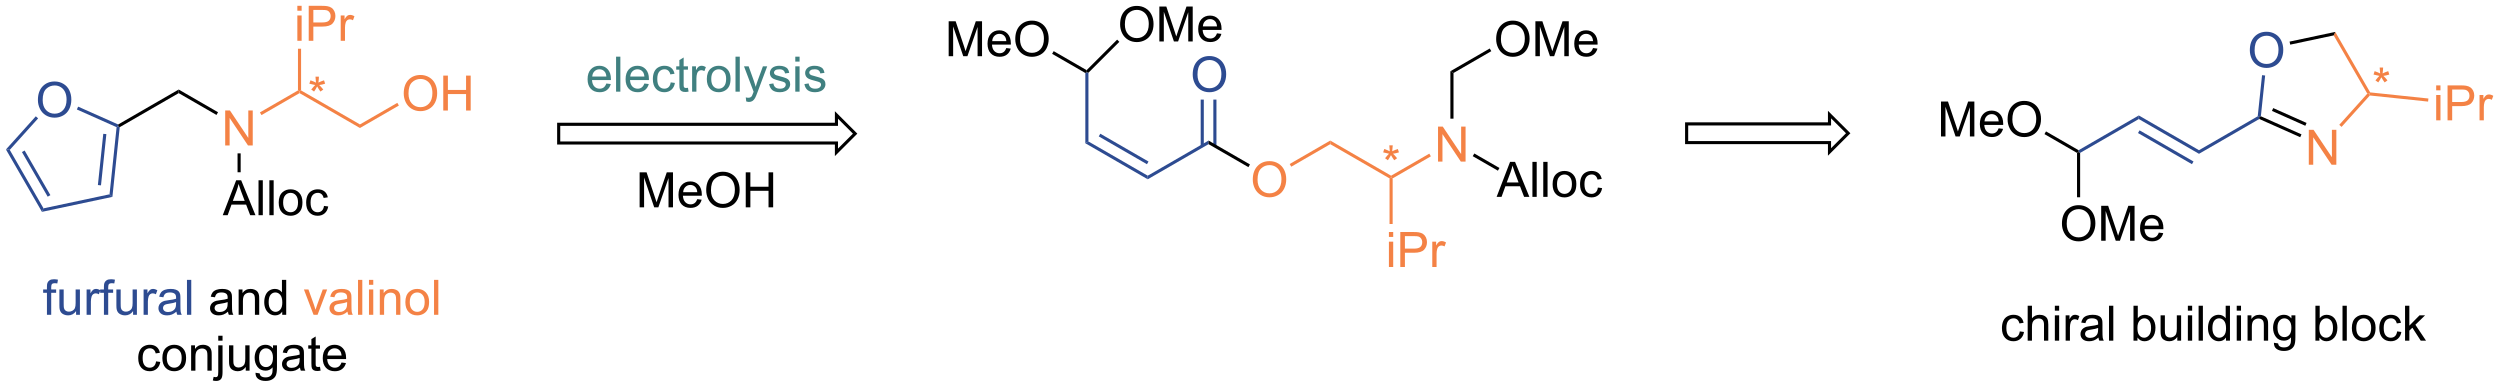 <?xml version="1.0" encoding="UTF-8"?>
<!DOCTYPE svg PUBLIC '-//W3C//DTD SVG 1.0//EN'
          'http://www.w3.org/TR/2001/REC-SVG-20010904/DTD/svg10.dtd'>
<svg stroke-dasharray="none" shape-rendering="auto" xmlns="http://www.w3.org/2000/svg" font-family="'Dialog'" text-rendering="auto" width="550" fill-opacity="1" color-interpolation="auto" color-rendering="auto" preserveAspectRatio="xMidYMid meet" font-size="12px" viewBox="0 0 550 86" fill="black" xmlns:xlink="http://www.w3.org/1999/xlink" stroke="black" image-rendering="auto" stroke-miterlimit="10" stroke-linecap="square" stroke-linejoin="miter" font-style="normal" stroke-width="1" height="86" stroke-dashoffset="0" font-weight="normal" stroke-opacity="1"
><!--Generated by the Batik Graphics2D SVG Generator--><defs id="genericDefs"
  /><g
  ><defs id="defs1"
    ><clipPath clipPathUnits="userSpaceOnUse" id="clipPath1"
      ><path d="M0.633 1.586 L421.746 1.586 L421.746 66.791 L0.633 66.791 L0.633 1.586 Z"
      /></clipPath
      ><clipPath clipPathUnits="userSpaceOnUse" id="clipPath2"
      ><path d="M0.234 55.471 L0.234 118.863 L409.638 118.863 L409.638 55.471 Z"
      /></clipPath
    ></defs
    ><g fill="rgb(45,75,145)" transform="scale(1.306,1.306) translate(-0.633,-1.586) matrix(1.029,0,0,1.029,0.392,-55.471)" stroke="rgb(45,75,145)"
    ><path d="M195.489 67.66 Q195.489 66.233 196.255 65.429 Q197.02 64.621 198.231 64.621 Q199.023 64.621 199.658 65.001 Q200.296 65.379 200.63 66.056 Q200.966 66.733 200.966 67.593 Q200.966 68.465 200.614 69.153 Q200.263 69.84 199.617 70.194 Q198.974 70.548 198.226 70.548 Q197.419 70.548 196.781 70.158 Q196.145 69.764 195.817 69.09 Q195.489 68.413 195.489 67.66 ZM196.27 67.671 Q196.27 68.707 196.825 69.304 Q197.382 69.897 198.224 69.897 Q199.078 69.897 199.63 69.296 Q200.184 68.694 200.184 67.59 Q200.184 66.889 199.947 66.369 Q199.71 65.848 199.255 65.561 Q198.802 65.272 198.234 65.272 Q197.429 65.272 196.849 65.827 Q196.27 66.379 196.27 67.671 Z" stroke="none" clip-path="url(#clipPath2)"
    /></g
    ><g fill="rgb(45,75,145)" transform="matrix(1.343,0,0,1.343,-0.314,-74.52)" stroke="rgb(45,75,145)"
    ><path d="M178.024 67.447 L178.279 67.299 L178.534 67.405 L178.534 78.661 L178.024 78.955 Z" stroke="none" clip-path="url(#clipPath2)"
    /></g
    ><g fill="rgb(45,75,145)" transform="matrix(1.343,0,0,1.343,-0.314,-74.52)" stroke="rgb(45,75,145)"
    ><path d="M178.024 78.955 L178.534 78.661 L188.246 84.268 L188.246 84.857 ZM180.223 77.833 L188.118 82.391 L188.373 81.949 L180.478 77.391 Z" stroke="none" clip-path="url(#clipPath2)"
    /></g
    ><g fill="rgb(45,75,145)" transform="matrix(1.343,0,0,1.343,-0.314,-74.52)" stroke="rgb(45,75,145)"
    ><path d="M188.246 84.857 L188.246 84.268 L198.212 78.513 L198.212 79.103 Z" stroke="none" clip-path="url(#clipPath2)"
    /></g
    ><g fill="rgb(45,75,145)" transform="matrix(1.343,0,0,1.343,-0.314,-74.52)" stroke="rgb(45,75,145)"
    ><path d="M199.503 79.406 L199.503 71.802 L198.993 71.802 L198.993 79.406 ZM197.432 79.406 L197.432 71.802 L196.922 71.802 L196.922 79.406 Z" stroke="none" clip-path="url(#clipPath2)"
    /></g
    ><g fill="rgb(244,130,69)" transform="matrix(1.343,0,0,1.343,-0.314,-74.52)" stroke="rgb(244,130,69)"
    ><path d="M235.8 81.958 L235.8 76.231 L236.579 76.231 L239.587 80.726 L239.587 76.231 L240.313 76.231 L240.313 81.958 L239.535 81.958 L236.527 77.458 L236.527 81.958 L235.8 81.958 Z" stroke="none" clip-path="url(#clipPath2)"
    /></g
    ><g transform="matrix(1.343,0,0,1.343,-0.314,-74.52)"
    ><path d="M237.824 67.152 L238.335 67.447 L238.335 74.924 L237.825 74.924 Z" stroke="none" clip-path="url(#clipPath2)"
    /></g
    ><g fill="rgb(244,130,69)" transform="matrix(1.343,0,0,1.343,-0.314,-74.52)" stroke="rgb(244,130,69)"
    ><path d="M234.373 80.654 L234.628 81.096 L228.368 84.71 L228.113 84.562 L228.113 84.268 Z" stroke="none" clip-path="url(#clipPath2)"
    /></g
    ><g fill="rgb(244,130,69)" transform="matrix(1.343,0,0,1.343,-0.314,-74.52)" stroke="rgb(244,130,69)"
    ><path d="M228.113 84.268 L228.113 84.562 L227.858 84.71 L218.146 79.103 L218.146 78.513 Z" stroke="none" clip-path="url(#clipPath2)"
    /></g
    ><g fill="rgb(244,130,69)" transform="matrix(1.343,0,0,1.343,-0.314,-74.52)" stroke="rgb(244,130,69)"
    ><path d="M205.456 84.923 Q205.456 83.496 206.221 82.692 Q206.987 81.884 208.198 81.884 Q208.99 81.884 209.625 82.264 Q210.263 82.642 210.596 83.319 Q210.933 83.996 210.933 84.856 Q210.933 85.728 210.581 86.415 Q210.229 87.103 209.583 87.457 Q208.94 87.811 208.193 87.811 Q207.386 87.811 206.748 87.421 Q206.112 87.028 205.784 86.353 Q205.456 85.676 205.456 84.923 ZM206.237 84.934 Q206.237 85.97 206.792 86.567 Q207.349 87.16 208.19 87.16 Q209.044 87.16 209.596 86.559 Q210.151 85.957 210.151 84.853 Q210.151 84.153 209.914 83.632 Q209.677 83.111 209.221 82.824 Q208.768 82.535 208.201 82.535 Q207.396 82.535 206.815 83.09 Q206.237 83.642 206.237 84.934 Z" stroke="none" clip-path="url(#clipPath2)"
    /></g
    ><g fill="rgb(244,130,69)" transform="matrix(1.343,0,0,1.343,-0.314,-74.52)" stroke="rgb(244,130,69)"
    ><path d="M218.146 78.513 L218.146 79.103 L211.753 82.794 L211.498 82.352 Z" stroke="none" clip-path="url(#clipPath2)"
    /></g
    ><g fill="rgb(244,130,69)" transform="matrix(1.343,0,0,1.343,-0.314,-74.52)" stroke="rgb(244,130,69)"
    ><path d="M227.755 94.302 L227.755 93.495 L228.458 93.495 L228.458 94.302 L227.755 94.302 ZM227.755 99.221 L227.755 95.073 L228.458 95.073 L228.458 99.221 L227.755 99.221 ZM229.619 99.221 L229.619 93.495 L231.78 93.495 Q232.35 93.495 232.65 93.549 Q233.072 93.62 233.356 93.817 Q233.642 94.013 233.817 94.37 Q233.991 94.724 233.991 95.151 Q233.991 95.88 233.525 96.388 Q233.061 96.893 231.845 96.893 L230.376 96.893 L230.376 99.221 L229.619 99.221 ZM230.376 96.216 L231.858 96.216 Q232.593 96.216 232.9 95.942 Q233.21 95.669 233.21 95.174 Q233.21 94.815 233.028 94.56 Q232.845 94.302 232.548 94.221 Q232.358 94.169 231.843 94.169 L230.376 94.169 L230.376 96.216 ZM234.858 99.221 L234.858 95.073 L235.491 95.073 L235.491 95.7 Q235.733 95.26 235.936 95.12 Q236.142 94.979 236.389 94.979 Q236.744 94.979 237.111 95.206 L236.869 95.856 Q236.611 95.706 236.353 95.706 Q236.124 95.706 235.939 95.844 Q235.757 95.981 235.679 96.229 Q235.561 96.604 235.561 97.049 L235.561 99.221 L234.858 99.221 Z" stroke="none" clip-path="url(#clipPath2)"
    /></g
    ><g fill="rgb(244,130,69)" transform="matrix(1.343,0,0,1.343,-0.314,-74.52)" stroke="rgb(244,130,69)"
    ><path d="M227.858 84.71 L228.113 84.562 L228.368 84.71 L228.368 92.187 L227.858 92.187 Z" stroke="none" clip-path="url(#clipPath2)"
    /></g
    ><g transform="matrix(1.343,0,0,1.343,-0.314,-74.52)"
    ><path d="M183.722 59.494 Q183.722 58.067 184.487 57.262 Q185.253 56.455 186.464 56.455 Q187.256 56.455 187.891 56.835 Q188.529 57.213 188.862 57.89 Q189.198 58.567 189.198 59.426 Q189.198 60.299 188.847 60.986 Q188.495 61.674 187.849 62.028 Q187.206 62.382 186.459 62.382 Q185.651 62.382 185.013 61.992 Q184.378 61.598 184.05 60.924 Q183.722 60.247 183.722 59.494 ZM184.503 59.505 Q184.503 60.541 185.058 61.137 Q185.615 61.731 186.456 61.731 Q187.31 61.731 187.862 61.13 Q188.417 60.528 188.417 59.424 Q188.417 58.723 188.18 58.203 Q187.943 57.682 187.487 57.395 Q187.034 57.106 186.466 57.106 Q185.662 57.106 185.081 57.661 Q184.503 58.213 184.503 59.505 ZM190.15 62.283 L190.15 56.557 L191.291 56.557 L192.648 60.611 Q192.835 61.176 192.921 61.458 Q193.017 61.145 193.226 60.541 L194.595 56.557 L195.616 56.557 L195.616 62.283 L194.885 62.283 L194.885 57.489 L193.22 62.283 L192.538 62.283 L190.882 57.408 L190.882 62.283 L190.15 62.283 ZM199.588 60.947 L200.314 61.036 Q200.142 61.674 199.676 62.025 Q199.213 62.377 198.491 62.377 Q197.58 62.377 197.046 61.817 Q196.515 61.255 196.515 60.244 Q196.515 59.197 197.054 58.619 Q197.593 58.041 198.452 58.041 Q199.283 58.041 199.809 58.609 Q200.338 59.174 200.338 60.2 Q200.338 60.262 200.335 60.387 L197.241 60.387 Q197.28 61.072 197.627 61.437 Q197.976 61.799 198.494 61.799 Q198.882 61.799 199.155 61.596 Q199.429 61.393 199.588 60.947 ZM197.28 59.809 L199.595 59.809 Q199.548 59.286 199.33 59.025 Q198.994 58.619 198.46 58.619 Q197.976 58.619 197.645 58.945 Q197.314 59.268 197.28 59.809 Z" stroke="none" clip-path="url(#clipPath2)"
    /></g
    ><g transform="matrix(1.343,0,0,1.343,-0.314,-74.52)"
    ><path d="M178.534 67.405 L178.279 67.299 L178.237 66.981 L183.236 61.981 L183.597 62.342 Z" stroke="none" clip-path="url(#clipPath2)"
    /></g
    ><g transform="matrix(1.343,0,0,1.343,-0.314,-74.52)"
    ><path d="M204.993 82.428 L204.738 82.87 L198.212 79.103 L198.212 78.513 Z" stroke="none" clip-path="url(#clipPath2)"
    /></g
    ><g transform="matrix(1.343,0,0,1.343,-0.314,-74.52)"
    ><path d="M155.638 64.695 L155.638 58.968 L156.779 58.968 L158.136 63.023 Q158.323 63.588 158.409 63.87 Q158.505 63.557 158.714 62.953 L160.083 58.968 L161.104 58.968 L161.104 64.695 L160.373 64.695 L160.373 59.901 L158.708 64.695 L158.026 64.695 L156.37 59.82 L156.37 64.695 L155.638 64.695 ZM165.076 63.359 L165.802 63.448 Q165.63 64.086 165.164 64.437 Q164.701 64.789 163.979 64.789 Q163.068 64.789 162.534 64.229 Q162.003 63.666 162.003 62.656 Q162.003 61.609 162.542 61.031 Q163.081 60.453 163.94 60.453 Q164.771 60.453 165.297 61.021 Q165.826 61.586 165.826 62.612 Q165.826 62.674 165.823 62.799 L162.729 62.799 Q162.768 63.484 163.115 63.849 Q163.464 64.211 163.982 64.211 Q164.37 64.211 164.643 64.008 Q164.917 63.804 165.076 63.359 ZM162.768 62.221 L165.083 62.221 Q165.037 61.698 164.818 61.437 Q164.482 61.031 163.948 61.031 Q163.464 61.031 163.133 61.357 Q162.802 61.679 162.768 62.221 ZM166.546 61.906 Q166.546 60.479 167.311 59.674 Q168.077 58.867 169.288 58.867 Q170.08 58.867 170.715 59.247 Q171.353 59.625 171.686 60.302 Q172.022 60.979 172.022 61.838 Q172.022 62.711 171.671 63.398 Q171.319 64.086 170.673 64.44 Q170.03 64.794 169.283 64.794 Q168.475 64.794 167.837 64.403 Q167.202 64.01 166.874 63.336 Q166.546 62.659 166.546 61.906 ZM167.327 61.916 Q167.327 62.953 167.882 63.549 Q168.439 64.143 169.28 64.143 Q170.134 64.143 170.686 63.541 Q171.241 62.94 171.241 61.836 Q171.241 61.135 171.004 60.614 Q170.767 60.093 170.311 59.807 Q169.858 59.518 169.291 59.518 Q168.486 59.518 167.905 60.073 Q167.327 60.625 167.327 61.916 Z" stroke="none" clip-path="url(#clipPath2)"
    /></g
    ><g transform="matrix(1.343,0,0,1.343,-0.314,-74.52)"
    ><path d="M178.237 66.981 L178.279 67.299 L178.024 67.447 L172.585 64.307 L172.84 63.865 Z" stroke="none" clip-path="url(#clipPath2)"
    /></g
    ><g transform="matrix(1.343,0,0,1.343,-0.314,-74.52)"
    ><path d="M245.323 61.906 Q245.323 60.479 246.089 59.674 Q246.854 58.867 248.065 58.867 Q248.857 58.867 249.492 59.247 Q250.13 59.625 250.464 60.302 Q250.8 60.979 250.8 61.838 Q250.8 62.711 250.448 63.398 Q250.096 64.086 249.451 64.44 Q248.807 64.794 248.06 64.794 Q247.253 64.794 246.615 64.403 Q245.979 64.01 245.651 63.336 Q245.323 62.658 245.323 61.906 ZM246.104 61.916 Q246.104 62.953 246.659 63.549 Q247.216 64.143 248.057 64.143 Q248.912 64.143 249.464 63.541 Q250.018 62.94 250.018 61.836 Q250.018 61.135 249.781 60.614 Q249.544 60.093 249.089 59.807 Q248.636 59.518 248.068 59.518 Q247.263 59.518 246.682 60.073 Q246.104 60.625 246.104 61.916 ZM251.751 64.695 L251.751 58.968 L252.892 58.968 L254.249 63.023 Q254.436 63.588 254.522 63.87 Q254.619 63.557 254.827 62.953 L256.197 58.968 L257.218 58.968 L257.218 64.695 L256.486 64.695 L256.486 59.901 L254.822 64.695 L254.139 64.695 L252.483 59.82 L252.483 64.695 L251.751 64.695 ZM261.189 63.359 L261.916 63.448 Q261.744 64.086 261.277 64.437 Q260.814 64.789 260.093 64.789 Q259.181 64.789 258.647 64.229 Q258.116 63.666 258.116 62.656 Q258.116 61.609 258.655 61.031 Q259.194 60.453 260.053 60.453 Q260.884 60.453 261.41 61.02 Q261.939 61.586 261.939 62.612 Q261.939 62.674 261.936 62.799 L258.843 62.799 Q258.882 63.484 259.228 63.849 Q259.577 64.211 260.095 64.211 Q260.483 64.211 260.757 64.007 Q261.03 63.804 261.189 63.359 ZM258.882 62.221 L261.197 62.221 Q261.15 61.698 260.931 61.437 Q260.595 61.031 260.061 61.031 Q259.577 61.031 259.246 61.356 Q258.916 61.679 258.882 62.221 Z" stroke="none" clip-path="url(#clipPath2)"
    /></g
    ><g transform="matrix(1.343,0,0,1.343,-0.314,-74.52)"
    ><path d="M238.335 67.447 L237.824 67.152 L244.272 63.43 L244.527 63.871 Z" stroke="none" clip-path="url(#clipPath2)"
    /></g
    ><g transform="matrix(1.343,0,0,1.343,-0.314,-74.52)"
    ><path d="M245.4 87.732 L247.601 82.006 L248.418 82.006 L250.762 87.732 L249.898 87.732 L249.231 85.998 L246.835 85.998 L246.207 87.732 L245.4 87.732 ZM247.054 85.381 L248.996 85.381 L248.398 83.795 Q248.124 83.071 247.991 82.607 Q247.882 83.157 247.684 83.701 L247.054 85.381 ZM251.262 87.732 L251.262 82.006 L251.965 82.006 L251.965 87.732 L251.262 87.732 ZM253.039 87.732 L253.039 82.006 L253.743 82.006 L253.743 87.732 L253.039 87.732 ZM254.569 85.657 Q254.569 84.506 255.21 83.951 Q255.746 83.49 256.515 83.49 Q257.371 83.49 257.913 84.05 Q258.457 84.61 258.457 85.6 Q258.457 86.399 258.215 86.86 Q257.976 87.318 257.517 87.573 Q257.059 87.826 256.515 87.826 Q255.645 87.826 255.106 87.269 Q254.569 86.709 254.569 85.657 ZM255.293 85.657 Q255.293 86.454 255.64 86.852 Q255.989 87.248 256.515 87.248 Q257.038 87.248 257.385 86.85 Q257.733 86.451 257.733 85.633 Q257.733 84.865 257.385 84.469 Q257.036 84.071 256.515 84.071 Q255.989 84.071 255.64 84.467 Q255.293 84.86 255.293 85.657 ZM261.987 86.212 L262.68 86.303 Q262.565 87.016 262.099 87.422 Q261.633 87.826 260.954 87.826 Q260.102 87.826 259.584 87.269 Q259.065 86.712 259.065 85.672 Q259.065 85.001 259.287 84.498 Q259.511 83.993 259.966 83.743 Q260.422 83.49 260.956 83.49 Q261.633 83.49 262.063 83.831 Q262.493 84.172 262.612 84.803 L261.93 84.907 Q261.831 84.49 261.584 84.279 Q261.336 84.068 260.985 84.068 Q260.454 84.068 260.12 84.448 Q259.789 84.829 259.789 85.654 Q259.789 86.49 260.11 86.87 Q260.43 87.248 260.946 87.248 Q261.36 87.248 261.636 86.995 Q261.914 86.74 261.987 86.212 Z" stroke="none" clip-path="url(#clipPath2)"
    /></g
    ><g transform="matrix(1.343,0,0,1.343,-0.314,-74.52)"
    ><path d="M241.488 81.071 L241.743 80.629 L245.863 83.007 L245.608 83.449 Z" stroke="none" clip-path="url(#clipPath2)"
    /></g
    ><g stroke-linecap="butt" stroke-width="0.51" transform="matrix(1.343,0,0,1.343,-0.314,-74.52)"
    ><path fill="none" d="M276.525 75.787 L276.525 78.848 L299.929 78.848 L299.929 80.379 L302.991 77.317 L299.929 74.256 L299.929 75.787 Z" clip-path="url(#clipPath2)"
    /></g
    ><g transform="matrix(1.343,0,0,1.343,-0.314,-74.52)"
    ><path d="M331.098 109.775 L331.79 109.866 Q331.676 110.579 331.209 110.985 Q330.743 111.389 330.064 111.389 Q329.212 111.389 328.694 110.832 Q328.176 110.275 328.176 109.235 Q328.176 108.564 328.397 108.061 Q328.621 107.556 329.077 107.306 Q329.532 107.053 330.066 107.053 Q330.743 107.053 331.173 107.394 Q331.603 107.735 331.723 108.366 L331.04 108.47 Q330.941 108.053 330.694 107.842 Q330.446 107.631 330.095 107.631 Q329.564 107.631 329.23 108.011 Q328.9 108.392 328.9 109.217 Q328.9 110.053 329.22 110.433 Q329.54 110.811 330.056 110.811 Q330.47 110.811 330.746 110.558 Q331.025 110.303 331.098 109.775 ZM332.392 111.295 L332.392 105.569 L333.095 105.569 L333.095 107.623 Q333.587 107.053 334.337 107.053 Q334.798 107.053 335.137 107.235 Q335.478 107.415 335.623 107.735 Q335.769 108.056 335.769 108.665 L335.769 111.295 L335.066 111.295 L335.066 108.665 Q335.066 108.139 334.837 107.9 Q334.611 107.657 334.191 107.657 Q333.879 107.657 333.603 107.821 Q333.329 107.983 333.212 108.261 Q333.095 108.537 333.095 109.025 L333.095 111.295 L332.392 111.295 ZM336.844 106.376 L336.844 105.569 L337.547 105.569 L337.547 106.376 L336.844 106.376 ZM336.844 111.295 L336.844 107.147 L337.547 107.147 L337.547 111.295 L336.844 111.295 ZM338.611 111.295 L338.611 107.147 L339.243 107.147 L339.243 107.775 Q339.486 107.334 339.689 107.194 Q339.894 107.053 340.142 107.053 Q340.496 107.053 340.863 107.28 L340.621 107.931 Q340.363 107.78 340.105 107.78 Q339.876 107.78 339.691 107.918 Q339.509 108.056 339.431 108.303 Q339.314 108.678 339.314 109.123 L339.314 111.295 L338.611 111.295 ZM343.988 110.782 Q343.598 111.116 343.236 111.254 Q342.876 111.389 342.462 111.389 Q341.777 111.389 341.41 111.056 Q341.043 110.72 341.043 110.202 Q341.043 109.897 341.181 109.644 Q341.321 109.392 341.545 109.241 Q341.769 109.087 342.051 109.009 Q342.259 108.954 342.676 108.905 Q343.527 108.803 343.931 108.662 Q343.933 108.517 343.933 108.478 Q343.933 108.048 343.736 107.873 Q343.465 107.634 342.933 107.634 Q342.439 107.634 342.202 107.808 Q341.965 107.983 341.853 108.423 L341.165 108.329 Q341.259 107.889 341.473 107.618 Q341.689 107.345 342.095 107.199 Q342.501 107.053 343.035 107.053 Q343.566 107.053 343.897 107.178 Q344.23 107.303 344.387 107.493 Q344.543 107.681 344.605 107.97 Q344.642 108.15 344.642 108.618 L344.642 109.556 Q344.642 110.537 344.686 110.798 Q344.73 111.056 344.863 111.295 L344.129 111.295 Q344.019 111.077 343.988 110.782 ZM343.931 109.212 Q343.548 109.368 342.782 109.478 Q342.348 109.54 342.168 109.618 Q341.988 109.696 341.889 109.847 Q341.793 109.998 341.793 110.181 Q341.793 110.462 342.006 110.65 Q342.22 110.837 342.629 110.837 Q343.035 110.837 343.35 110.66 Q343.668 110.483 343.816 110.173 Q343.931 109.936 343.931 109.47 L343.931 109.212 ZM345.716 111.295 L345.716 105.569 L346.419 105.569 L346.419 111.295 L345.716 111.295 ZM350.38 111.295 L349.726 111.295 L349.726 105.569 L350.43 105.569 L350.43 107.61 Q350.875 107.053 351.567 107.053 Q351.95 107.053 352.291 107.207 Q352.633 107.36 352.854 107.642 Q353.075 107.92 353.2 108.316 Q353.325 108.709 353.325 109.157 Q353.325 110.225 352.797 110.808 Q352.271 111.389 351.531 111.389 Q350.797 111.389 350.38 110.775 L350.38 111.295 ZM350.372 109.189 Q350.372 109.936 350.575 110.267 Q350.906 110.811 351.474 110.811 Q351.935 110.811 352.271 110.41 Q352.607 110.009 352.607 109.217 Q352.607 108.405 352.284 108.019 Q351.961 107.631 351.505 107.631 Q351.044 107.631 350.708 108.032 Q350.372 108.431 350.372 109.189 ZM356.9 111.295 L356.9 110.686 Q356.415 111.389 355.582 111.389 Q355.215 111.389 354.897 111.248 Q354.579 111.108 354.423 110.894 Q354.269 110.681 354.207 110.373 Q354.165 110.165 354.165 109.717 L354.165 107.147 L354.868 107.147 L354.868 109.446 Q354.868 109.998 354.91 110.189 Q354.978 110.467 355.191 110.626 Q355.407 110.782 355.723 110.782 Q356.04 110.782 356.316 110.621 Q356.595 110.459 356.709 110.181 Q356.824 109.9 356.824 109.368 L356.824 107.147 L357.527 107.147 L357.527 111.295 L356.9 111.295 ZM358.633 106.376 L358.633 105.569 L359.336 105.569 L359.336 106.376 L358.633 106.376 ZM358.633 111.295 L358.633 107.147 L359.336 107.147 L359.336 111.295 L358.633 111.295 ZM360.392 111.295 L360.392 105.569 L361.095 105.569 L361.095 111.295 L360.392 111.295 ZM364.875 111.295 L364.875 110.772 Q364.482 111.389 363.716 111.389 Q363.219 111.389 362.802 111.116 Q362.388 110.842 362.159 110.353 Q361.93 109.86 361.93 109.225 Q361.93 108.603 362.135 108.097 Q362.344 107.592 362.758 107.324 Q363.172 107.053 363.685 107.053 Q364.06 107.053 364.351 107.212 Q364.646 107.368 364.828 107.623 L364.828 105.569 L365.529 105.569 L365.529 111.295 L364.875 111.295 ZM362.654 109.225 Q362.654 110.022 362.989 110.418 Q363.325 110.811 363.781 110.811 Q364.242 110.811 364.565 110.433 Q364.888 110.056 364.888 109.282 Q364.888 108.431 364.56 108.032 Q364.232 107.634 363.75 107.634 Q363.281 107.634 362.966 108.017 Q362.654 108.4 362.654 109.225 ZM366.637 106.376 L366.637 105.569 L367.34 105.569 L367.34 106.376 L366.637 106.376 ZM366.637 111.295 L366.637 107.147 L367.34 107.147 L367.34 111.295 L366.637 111.295 ZM368.411 111.295 L368.411 107.147 L369.044 107.147 L369.044 107.735 Q369.5 107.053 370.364 107.053 Q370.739 107.053 371.052 107.189 Q371.367 107.321 371.523 107.54 Q371.68 107.759 371.742 108.061 Q371.781 108.256 371.781 108.743 L371.781 111.295 L371.078 111.295 L371.078 108.772 Q371.078 108.342 370.995 108.129 Q370.914 107.915 370.705 107.79 Q370.497 107.662 370.216 107.662 Q369.765 107.662 369.44 107.949 Q369.114 108.233 369.114 109.03 L369.114 111.295 L368.411 111.295 ZM372.73 111.639 L373.415 111.741 Q373.457 112.058 373.652 112.202 Q373.915 112.397 374.368 112.397 Q374.855 112.397 375.121 112.202 Q375.387 112.006 375.48 111.655 Q375.535 111.441 375.532 110.751 Q375.071 111.295 374.384 111.295 Q373.527 111.295 373.058 110.678 Q372.59 110.061 372.59 109.196 Q372.59 108.603 372.803 108.103 Q373.019 107.6 373.428 107.327 Q373.837 107.053 374.387 107.053 Q375.121 107.053 375.598 107.647 L375.598 107.147 L376.246 107.147 L376.246 110.733 Q376.246 111.702 376.048 112.105 Q375.853 112.511 375.423 112.746 Q374.996 112.98 374.371 112.98 Q373.629 112.98 373.17 112.644 Q372.715 112.311 372.73 111.639 ZM373.314 109.147 Q373.314 109.962 373.637 110.337 Q373.962 110.712 374.449 110.712 Q374.933 110.712 375.262 110.34 Q375.59 109.967 375.59 109.17 Q375.59 108.407 375.251 108.022 Q374.915 107.634 374.439 107.634 Q373.97 107.634 373.642 108.017 Q373.314 108.397 373.314 109.147 ZM380.181 111.295 L379.527 111.295 L379.527 105.569 L380.23 105.569 L380.23 107.61 Q380.676 107.053 381.368 107.053 Q381.751 107.053 382.092 107.207 Q382.433 107.36 382.655 107.642 Q382.876 107.92 383.001 108.316 Q383.126 108.709 383.126 109.157 Q383.126 110.225 382.598 110.808 Q382.071 111.389 381.332 111.389 Q380.598 111.389 380.181 110.775 L380.181 111.295 ZM380.173 109.189 Q380.173 109.936 380.376 110.267 Q380.707 110.811 381.275 110.811 Q381.736 110.811 382.071 110.41 Q382.407 110.009 382.407 109.217 Q382.407 108.405 382.084 108.019 Q381.762 107.631 381.306 107.631 Q380.845 107.631 380.509 108.032 Q380.173 108.431 380.173 109.189 ZM383.966 111.295 L383.966 105.569 L384.669 105.569 L384.669 111.295 L383.966 111.295 ZM385.496 109.22 Q385.496 108.069 386.137 107.514 Q386.673 107.053 387.441 107.053 Q388.298 107.053 388.84 107.613 Q389.384 108.173 389.384 109.162 Q389.384 109.962 389.142 110.423 Q388.902 110.881 388.444 111.136 Q387.986 111.389 387.441 111.389 Q386.571 111.389 386.032 110.832 Q385.496 110.272 385.496 109.22 ZM386.22 109.22 Q386.22 110.017 386.566 110.415 Q386.915 110.811 387.441 110.811 Q387.965 110.811 388.311 110.412 Q388.66 110.014 388.66 109.196 Q388.66 108.428 388.311 108.032 Q387.962 107.634 387.441 107.634 Q386.915 107.634 386.566 108.03 Q386.22 108.423 386.22 109.22 ZM392.914 109.775 L393.607 109.866 Q393.492 110.579 393.026 110.985 Q392.56 111.389 391.88 111.389 Q391.029 111.389 390.51 110.832 Q389.992 110.275 389.992 109.235 Q389.992 108.564 390.213 108.061 Q390.437 107.556 390.893 107.306 Q391.349 107.053 391.883 107.053 Q392.56 107.053 392.989 107.394 Q393.419 107.735 393.539 108.366 L392.857 108.47 Q392.758 108.053 392.51 107.842 Q392.263 107.631 391.911 107.631 Q391.38 107.631 391.047 108.011 Q390.716 108.392 390.716 109.217 Q390.716 110.053 391.036 110.433 Q391.357 110.811 391.872 110.811 Q392.286 110.811 392.562 110.558 Q392.841 110.303 392.914 109.775 ZM394.211 111.295 L394.211 105.569 L394.914 105.569 L394.914 108.834 L396.578 107.147 L397.489 107.147 L395.904 108.686 L397.648 111.295 L396.781 111.295 L395.411 109.173 L394.914 109.65 L394.914 111.295 L394.211 111.295 Z" stroke="none" clip-path="url(#clipPath2)"
    /></g
    ><g fill="rgb(45,75,145)" transform="matrix(1.343,0,0,1.343,-0.314,-74.52)" stroke="rgb(45,75,145)"
    ><path d="M368.785 63.729 Q368.785 62.302 369.55 61.497 Q370.316 60.69 371.527 60.69 Q372.319 60.69 372.954 61.07 Q373.592 61.447 373.925 62.125 Q374.261 62.802 374.261 63.661 Q374.261 64.533 373.91 65.221 Q373.558 65.908 372.912 66.263 Q372.269 66.617 371.522 66.617 Q370.714 66.617 370.076 66.226 Q369.441 65.833 369.113 65.158 Q368.785 64.481 368.785 63.729 ZM369.566 63.739 Q369.566 64.776 370.121 65.372 Q370.678 65.966 371.519 65.966 Q372.373 65.966 372.925 65.364 Q373.48 64.763 373.48 63.658 Q373.48 62.958 373.243 62.437 Q373.006 61.916 372.55 61.63 Q372.097 61.341 371.529 61.341 Q370.725 61.341 370.144 61.895 Q369.566 62.447 369.566 63.739 Z" stroke="none" clip-path="url(#clipPath2)"
    /></g
    ><g fill="rgb(45,75,145)" transform="matrix(1.343,0,0,1.343,-0.314,-74.52)" stroke="rgb(45,75,145)"
    ><path d="M340.985 80.535 L340.73 80.388 L340.73 80.093 L350.592 74.399 L350.592 74.988 Z" stroke="none" clip-path="url(#clipPath2)"
    /></g
    ><g fill="rgb(45,75,145)" transform="matrix(1.343,0,0,1.343,-0.314,-74.52)" stroke="rgb(45,75,145)"
    ><path d="M350.592 74.988 L350.592 74.399 L360.455 80.093 L360.455 80.683 ZM350.465 77.282 L359.302 82.384 L359.558 81.942 L350.72 76.84 Z" stroke="none" clip-path="url(#clipPath2)"
    /></g
    ><g fill="rgb(45,75,145)" transform="matrix(1.343,0,0,1.343,-0.314,-74.52)" stroke="rgb(45,75,145)"
    ><path d="M360.455 80.683 L360.455 80.093 L370.077 74.538 L370.318 74.694 L370.333 74.98 Z" stroke="none" clip-path="url(#clipPath2)"
    /></g
    ><g fill="rgb(45,75,145)" transform="matrix(1.343,0,0,1.343,-0.314,-74.52)" stroke="rgb(45,75,145)"
    ><path d="M370.591 74.536 L370.318 74.694 L370.077 74.538 L370.786 67.801 L371.293 67.855 Z" stroke="none" clip-path="url(#clipPath2)"
    /></g
    ><g fill="rgb(244,130,69)" transform="matrix(1.343,0,0,1.343,-0.314,-74.52)" stroke="rgb(244,130,69)"
    ><path d="M378.442 82.476 L378.442 76.749 L379.221 76.749 L382.228 81.244 L382.228 76.749 L382.955 76.749 L382.955 82.476 L382.176 82.476 L379.169 77.976 L379.169 82.476 L378.442 82.476 Z" stroke="none" clip-path="url(#clipPath2)"
    /></g
    ><g fill="rgb(244,130,69)" transform="matrix(1.343,0,0,1.343,-0.314,-74.52)" stroke="rgb(244,130,69)"
    ><path d="M383.811 76.276 L383.432 75.934 L388.028 70.83 L388.342 70.863 L388.444 71.13 Z" stroke="none" clip-path="url(#clipPath2)"
    /></g
    ><g fill="rgb(244,130,69)" transform="matrix(1.343,0,0,1.343,-0.314,-74.52)" stroke="rgb(244,130,69)"
    ><path d="M388.498 70.623 L388.342 70.863 L388.028 70.83 L382.519 61.288 L382.776 60.712 Z" stroke="none" clip-path="url(#clipPath2)"
    /></g
    ><g fill="rgb(244,130,69)" transform="matrix(1.343,0,0,1.343,-0.314,-74.52)" stroke="rgb(244,130,69)"
    ><path d="M399.31 70.284 L399.31 69.476 L400.013 69.476 L400.013 70.284 L399.31 70.284 ZM399.31 75.203 L399.31 71.055 L400.013 71.055 L400.013 75.203 L399.31 75.203 ZM401.173 75.203 L401.173 69.476 L403.335 69.476 Q403.905 69.476 404.205 69.531 Q404.627 69.601 404.911 69.799 Q405.197 69.995 405.371 70.351 Q405.546 70.706 405.546 71.133 Q405.546 71.862 405.08 72.37 Q404.616 72.875 403.4 72.875 L401.931 72.875 L401.931 75.203 L401.173 75.203 ZM401.931 72.198 L403.413 72.198 Q404.147 72.198 404.455 71.924 Q404.765 71.651 404.765 71.156 Q404.765 70.797 404.582 70.541 Q404.4 70.284 404.103 70.203 Q403.913 70.151 403.397 70.151 L401.931 70.151 L401.931 72.198 ZM406.413 75.203 L406.413 71.055 L407.046 71.055 L407.046 71.682 Q407.288 71.242 407.491 71.101 Q407.697 70.961 407.944 70.961 Q408.298 70.961 408.666 71.187 L408.423 71.838 Q408.166 71.687 407.908 71.687 Q407.679 71.687 407.494 71.825 Q407.312 71.963 407.233 72.211 Q407.116 72.586 407.116 73.031 L407.116 75.203 L406.413 75.203 Z" stroke="none" clip-path="url(#clipPath2)"
    /></g
    ><g fill="rgb(244,130,69)" transform="matrix(1.343,0,0,1.343,-0.314,-74.52)" stroke="rgb(244,130,69)"
    ><path d="M388.444 71.13 L388.342 70.863 L388.498 70.623 L398.037 71.625 L397.984 72.132 Z" stroke="none" clip-path="url(#clipPath2)"
    /></g
    ><g transform="matrix(1.343,0,0,1.343,-0.314,-74.52)"
    ><path d="M338.006 92.137 Q338.006 90.71 338.772 89.906 Q339.538 89.098 340.749 89.098 Q341.54 89.098 342.176 89.478 Q342.814 89.856 343.147 90.533 Q343.483 91.21 343.483 92.07 Q343.483 92.942 343.131 93.629 Q342.78 94.317 342.134 94.671 Q341.491 95.025 340.743 95.025 Q339.936 95.025 339.298 94.635 Q338.663 94.241 338.335 93.567 Q338.006 92.89 338.006 92.137 ZM338.788 92.148 Q338.788 93.184 339.342 93.781 Q339.9 94.374 340.741 94.374 Q341.595 94.374 342.147 93.773 Q342.702 93.171 342.702 92.067 Q342.702 91.366 342.465 90.846 Q342.228 90.325 341.772 90.038 Q341.319 89.749 340.751 89.749 Q339.947 89.749 339.366 90.304 Q338.788 90.856 338.788 92.148 ZM344.435 94.926 L344.435 89.2 L345.575 89.2 L346.932 93.254 Q347.12 93.82 347.206 94.101 Q347.302 93.788 347.51 93.184 L348.88 89.2 L349.901 89.2 L349.901 94.926 L349.169 94.926 L349.169 90.132 L347.505 94.926 L346.823 94.926 L345.167 90.051 L345.167 94.926 L344.435 94.926 ZM353.872 93.59 L354.599 93.679 Q354.427 94.317 353.961 94.668 Q353.497 95.02 352.776 95.02 Q351.865 95.02 351.331 94.46 Q350.799 93.898 350.799 92.887 Q350.799 91.84 351.339 91.262 Q351.877 90.684 352.737 90.684 Q353.568 90.684 354.094 91.252 Q354.622 91.817 354.622 92.843 Q354.622 92.906 354.62 93.031 L351.526 93.031 Q351.565 93.715 351.911 94.08 Q352.26 94.442 352.779 94.442 Q353.167 94.442 353.44 94.239 Q353.714 94.036 353.872 93.59 ZM351.565 92.452 L353.88 92.452 Q353.833 91.929 353.615 91.668 Q353.279 91.262 352.745 91.262 Q352.26 91.262 351.93 91.588 Q351.599 91.911 351.565 92.452 Z" stroke="none" clip-path="url(#clipPath2)"
    /></g
    ><g transform="matrix(1.343,0,0,1.343,-0.314,-74.52)"
    ><path d="M340.475 80.535 L340.73 80.388 L340.985 80.535 L340.985 87.803 L340.475 87.803 Z" stroke="none" clip-path="url(#clipPath2)"
    /></g
    ><g transform="matrix(1.343,0,0,1.343,-0.314,-74.52)"
    ><path d="M318.193 77.844 L318.193 72.117 L319.334 72.117 L320.691 76.172 Q320.878 76.737 320.964 77.018 Q321.06 76.706 321.269 76.102 L322.639 72.117 L323.659 72.117 L323.659 77.844 L322.928 77.844 L322.928 73.049 L321.264 77.844 L320.581 77.844 L318.925 72.969 L318.925 77.844 L318.193 77.844 ZM327.631 76.508 L328.357 76.596 Q328.185 77.234 327.719 77.586 Q327.256 77.938 326.534 77.938 Q325.623 77.938 325.089 77.378 Q324.558 76.815 324.558 75.805 Q324.558 74.758 325.097 74.18 Q325.636 73.602 326.495 73.602 Q327.326 73.602 327.852 74.169 Q328.381 74.734 328.381 75.76 Q328.381 75.823 328.378 75.948 L325.284 75.948 Q325.324 76.633 325.67 76.998 Q326.019 77.359 326.537 77.359 Q326.925 77.359 327.199 77.156 Q327.472 76.953 327.631 76.508 ZM325.324 75.37 L327.639 75.37 Q327.592 74.846 327.373 74.586 Q327.037 74.18 326.503 74.18 Q326.019 74.18 325.688 74.505 Q325.357 74.828 325.324 75.37 ZM329.101 75.055 Q329.101 73.628 329.866 72.823 Q330.632 72.016 331.843 72.016 Q332.635 72.016 333.27 72.396 Q333.908 72.773 334.241 73.451 Q334.577 74.128 334.577 74.987 Q334.577 75.859 334.226 76.547 Q333.874 77.234 333.228 77.589 Q332.585 77.943 331.838 77.943 Q331.031 77.943 330.392 77.552 Q329.757 77.159 329.429 76.484 Q329.101 75.807 329.101 75.055 ZM329.882 75.065 Q329.882 76.102 330.437 76.698 Q330.994 77.292 331.835 77.292 Q332.689 77.292 333.241 76.69 Q333.796 76.089 333.796 74.984 Q333.796 74.284 333.559 73.763 Q333.322 73.242 332.866 72.956 Q332.413 72.667 331.846 72.667 Q331.041 72.667 330.46 73.221 Q329.882 73.773 329.882 75.065 Z" stroke="none" clip-path="url(#clipPath2)"
    /></g
    ><g transform="matrix(1.343,0,0,1.343,-0.314,-74.52)"
    ><path d="M340.73 80.093 L340.73 80.388 L340.475 80.535 L335.141 77.456 L335.396 77.014 Z" stroke="none" clip-path="url(#clipPath2)"
    /></g
    ><g transform="matrix(1.343,0,0,1.343,-0.314,-74.52)"
    ><path d="M370.333 74.98 L370.318 74.694 L370.591 74.536 L377.246 77.499 L377.038 77.965 ZM372.408 73.66 L377.872 76.093 L378.08 75.626 L372.616 73.194 Z" stroke="none" clip-path="url(#clipPath2)"
    /></g
    ><g transform="matrix(1.343,0,0,1.343,-0.314,-74.52)"
    ><path d="M375.401 62.801 L375.295 62.302 L382.776 60.712 L382.519 61.288 Z" stroke="none" clip-path="url(#clipPath2)"
    /></g
    ><g fill="rgb(45,75,145)" transform="matrix(1.343,0,0,1.343,-0.314,-74.52)" stroke="rgb(45,75,145)"
    ><path d="M7.923 107.056 L7.923 103.455 L7.303 103.455 L7.303 102.908 L7.923 102.908 L7.923 102.465 Q7.923 102.049 7.998 101.845 Q8.1 101.572 8.355 101.403 Q8.61 101.231 9.071 101.231 Q9.368 101.231 9.727 101.301 L9.623 101.916 Q9.404 101.877 9.209 101.877 Q8.889 101.877 8.756 102.015 Q8.623 102.15 8.623 102.525 L8.623 102.908 L9.43 102.908 L9.43 103.455 L8.623 103.455 L8.623 107.056 L7.923 107.056 ZM12.697 107.056 L12.697 106.447 Q12.213 107.15 11.38 107.15 Q11.012 107.15 10.695 107.009 Q10.377 106.869 10.221 106.655 Q10.067 106.442 10.005 106.134 Q9.963 105.926 9.963 105.478 L9.963 102.908 L10.666 102.908 L10.666 105.207 Q10.666 105.759 10.708 105.95 Q10.775 106.228 10.989 106.387 Q11.205 106.543 11.52 106.543 Q11.838 106.543 12.114 106.382 Q12.393 106.22 12.507 105.942 Q12.622 105.66 12.622 105.129 L12.622 102.908 L13.325 102.908 L13.325 107.056 L12.697 107.056 ZM14.42 107.056 L14.42 102.908 L15.053 102.908 L15.053 103.535 Q15.295 103.095 15.498 102.955 Q15.704 102.814 15.951 102.814 Q16.305 102.814 16.672 103.041 L16.43 103.692 Q16.172 103.541 15.915 103.541 Q15.685 103.541 15.501 103.679 Q15.318 103.817 15.24 104.064 Q15.123 104.439 15.123 104.884 L15.123 107.056 L14.42 107.056 ZM17.258 107.056 L17.258 103.455 L16.639 103.455 L16.639 102.908 L17.258 102.908 L17.258 102.465 Q17.258 102.049 17.334 101.845 Q17.436 101.572 17.691 101.403 Q17.946 101.231 18.407 101.231 Q18.704 101.231 19.063 101.301 L18.959 101.916 Q18.74 101.877 18.545 101.877 Q18.225 101.877 18.092 102.015 Q17.959 102.15 17.959 102.525 L17.959 102.908 L18.766 102.908 L18.766 103.455 L17.959 103.455 L17.959 107.056 L17.258 107.056 ZM22.033 107.056 L22.033 106.447 Q21.549 107.15 20.715 107.15 Q20.348 107.15 20.031 107.009 Q19.713 106.869 19.557 106.655 Q19.403 106.442 19.34 106.134 Q19.299 105.926 19.299 105.478 L19.299 102.908 L20.002 102.908 L20.002 105.207 Q20.002 105.759 20.044 105.95 Q20.111 106.228 20.325 106.387 Q20.541 106.543 20.856 106.543 Q21.174 106.543 21.45 106.382 Q21.729 106.22 21.843 105.942 Q21.958 105.66 21.958 105.129 L21.958 102.908 L22.661 102.908 L22.661 107.056 L22.033 107.056 ZM23.756 107.056 L23.756 102.908 L24.389 102.908 L24.389 103.535 Q24.631 103.095 24.834 102.955 Q25.04 102.814 25.287 102.814 Q25.641 102.814 26.008 103.041 L25.766 103.692 Q25.508 103.541 25.251 103.541 Q25.021 103.541 24.837 103.679 Q24.654 103.817 24.576 104.064 Q24.459 104.439 24.459 104.884 L24.459 107.056 L23.756 107.056 ZM29.133 106.543 Q28.743 106.877 28.381 107.015 Q28.021 107.15 27.607 107.15 Q26.922 107.15 26.555 106.817 Q26.188 106.481 26.188 105.963 Q26.188 105.658 26.326 105.405 Q26.467 105.153 26.691 105.002 Q26.915 104.848 27.196 104.77 Q27.404 104.715 27.821 104.666 Q28.672 104.564 29.076 104.424 Q29.079 104.278 29.079 104.239 Q29.079 103.809 28.881 103.634 Q28.61 103.395 28.079 103.395 Q27.584 103.395 27.347 103.569 Q27.11 103.744 26.998 104.184 L26.311 104.09 Q26.404 103.65 26.618 103.379 Q26.834 103.106 27.24 102.96 Q27.646 102.814 28.18 102.814 Q28.712 102.814 29.042 102.939 Q29.376 103.064 29.532 103.254 Q29.688 103.442 29.751 103.731 Q29.787 103.91 29.787 104.379 L29.787 105.317 Q29.787 106.299 29.831 106.559 Q29.876 106.817 30.008 107.056 L29.274 107.056 Q29.165 106.838 29.133 106.543 ZM29.076 104.973 Q28.693 105.129 27.928 105.239 Q27.493 105.301 27.313 105.379 Q27.133 105.457 27.035 105.608 Q26.938 105.759 26.938 105.942 Q26.938 106.223 27.152 106.41 Q27.365 106.598 27.774 106.598 Q28.18 106.598 28.495 106.421 Q28.813 106.244 28.962 105.934 Q29.076 105.697 29.076 105.231 L29.076 104.973 ZM30.861 107.056 L30.861 101.33 L31.564 101.33 L31.564 107.056 L30.861 107.056 Z" stroke="none" clip-path="url(#clipPath2)"
    /></g
    ><g transform="matrix(1.343,0,0,1.343,-0.314,-74.52)"
    ><path d="M37.583 106.543 Q37.192 106.877 36.83 107.015 Q36.471 107.15 36.057 107.15 Q35.372 107.15 35.005 106.817 Q34.637 106.481 34.637 105.963 Q34.637 105.658 34.775 105.405 Q34.916 105.153 35.14 105.002 Q35.364 104.848 35.645 104.77 Q35.853 104.715 36.27 104.666 Q37.122 104.564 37.525 104.424 Q37.528 104.278 37.528 104.239 Q37.528 103.809 37.33 103.634 Q37.059 103.395 36.528 103.395 Q36.033 103.395 35.796 103.569 Q35.559 103.744 35.447 104.184 L34.76 104.09 Q34.853 103.65 35.067 103.379 Q35.283 103.106 35.689 102.96 Q36.096 102.814 36.63 102.814 Q37.161 102.814 37.492 102.939 Q37.825 103.064 37.981 103.254 Q38.137 103.442 38.2 103.731 Q38.236 103.91 38.236 104.379 L38.236 105.317 Q38.236 106.299 38.281 106.559 Q38.325 106.817 38.458 107.056 L37.723 107.056 Q37.614 106.838 37.583 106.543 ZM37.525 104.973 Q37.143 105.129 36.377 105.239 Q35.942 105.301 35.762 105.379 Q35.583 105.457 35.484 105.608 Q35.387 105.759 35.387 105.942 Q35.387 106.223 35.601 106.41 Q35.814 106.598 36.223 106.598 Q36.63 106.598 36.945 106.421 Q37.262 106.244 37.411 105.934 Q37.525 105.697 37.525 105.231 L37.525 104.973 ZM39.326 107.056 L39.326 102.908 L39.959 102.908 L39.959 103.496 Q40.415 102.814 41.279 102.814 Q41.654 102.814 41.967 102.95 Q42.282 103.082 42.438 103.301 Q42.594 103.52 42.657 103.822 Q42.696 104.017 42.696 104.504 L42.696 107.056 L41.993 107.056 L41.993 104.533 Q41.993 104.103 41.91 103.89 Q41.829 103.676 41.62 103.551 Q41.412 103.424 41.131 103.424 Q40.68 103.424 40.355 103.71 Q40.029 103.994 40.029 104.791 L40.029 107.056 L39.326 107.056 ZM46.465 107.056 L46.465 106.533 Q46.072 107.15 45.307 107.15 Q44.809 107.15 44.393 106.877 Q43.978 106.603 43.749 106.114 Q43.52 105.621 43.52 104.986 Q43.52 104.364 43.726 103.858 Q43.934 103.353 44.348 103.085 Q44.762 102.814 45.275 102.814 Q45.65 102.814 45.942 102.973 Q46.236 103.129 46.419 103.384 L46.419 101.33 L47.119 101.33 L47.119 107.056 L46.465 107.056 ZM44.244 104.986 Q44.244 105.783 44.58 106.179 Q44.916 106.572 45.372 106.572 Q45.833 106.572 46.156 106.194 Q46.478 105.817 46.478 105.043 Q46.478 104.192 46.15 103.793 Q45.822 103.395 45.34 103.395 Q44.872 103.395 44.557 103.778 Q44.244 104.16 44.244 104.986 Z" stroke="none" clip-path="url(#clipPath2)"
    /></g
    ><g fill="rgb(244,130,69)" transform="matrix(1.343,0,0,1.343,-0.314,-74.52)" stroke="rgb(244,130,69)"
    ><path d="M51.598 107.056 L50.02 102.908 L50.762 102.908 L51.653 105.392 Q51.799 105.793 51.919 106.228 Q52.012 105.9 52.182 105.439 L53.103 102.908 L53.825 102.908 L52.255 107.056 L51.598 107.056 ZM57.153 106.543 Q56.762 106.877 56.4 107.015 Q56.041 107.15 55.627 107.15 Q54.942 107.15 54.575 106.817 Q54.208 106.481 54.208 105.963 Q54.208 105.658 54.346 105.405 Q54.486 105.153 54.71 105.002 Q54.934 104.848 55.215 104.77 Q55.424 104.715 55.84 104.666 Q56.692 104.564 57.096 104.424 Q57.098 104.278 57.098 104.239 Q57.098 103.809 56.9 103.634 Q56.63 103.395 56.098 103.395 Q55.603 103.395 55.367 103.569 Q55.13 103.744 55.018 104.184 L54.33 104.09 Q54.424 103.65 54.637 103.379 Q54.853 103.106 55.26 102.96 Q55.666 102.814 56.2 102.814 Q56.731 102.814 57.062 102.939 Q57.395 103.064 57.551 103.254 Q57.708 103.442 57.77 103.731 Q57.807 103.91 57.807 104.379 L57.807 105.317 Q57.807 106.299 57.851 106.559 Q57.895 106.817 58.028 107.056 L57.294 107.056 Q57.184 106.838 57.153 106.543 ZM57.096 104.973 Q56.713 105.129 55.947 105.239 Q55.512 105.301 55.333 105.379 Q55.153 105.457 55.054 105.608 Q54.958 105.759 54.958 105.942 Q54.958 106.223 55.171 106.41 Q55.385 106.598 55.794 106.598 Q56.2 106.598 56.515 106.421 Q56.833 106.244 56.981 105.934 Q57.096 105.697 57.096 105.231 L57.096 104.973 ZM58.881 107.056 L58.881 101.33 L59.584 101.33 L59.584 107.056 L58.881 107.056 ZM60.676 102.137 L60.676 101.33 L61.38 101.33 L61.38 102.137 L60.676 102.137 ZM60.676 107.056 L60.676 102.908 L61.38 102.908 L61.38 107.056 L60.676 107.056 ZM62.451 107.056 L62.451 102.908 L63.084 102.908 L63.084 103.496 Q63.54 102.814 64.404 102.814 Q64.779 102.814 65.092 102.95 Q65.407 103.082 65.563 103.301 Q65.719 103.52 65.782 103.822 Q65.821 104.017 65.821 104.504 L65.821 107.056 L65.118 107.056 L65.118 104.533 Q65.118 104.103 65.034 103.89 Q64.954 103.676 64.745 103.551 Q64.537 103.424 64.256 103.424 Q63.805 103.424 63.48 103.71 Q63.154 103.994 63.154 104.791 L63.154 107.056 L62.451 107.056 ZM66.637 104.981 Q66.637 103.83 67.278 103.275 Q67.814 102.814 68.583 102.814 Q69.439 102.814 69.981 103.374 Q70.525 103.934 70.525 104.924 Q70.525 105.723 70.283 106.184 Q70.044 106.642 69.585 106.897 Q69.127 107.15 68.583 107.15 Q67.713 107.15 67.174 106.593 Q66.637 106.033 66.637 104.981 ZM67.361 104.981 Q67.361 105.778 67.708 106.176 Q68.057 106.572 68.583 106.572 Q69.106 106.572 69.452 106.174 Q69.801 105.775 69.801 104.957 Q69.801 104.189 69.452 103.793 Q69.103 103.395 68.583 103.395 Q68.057 103.395 67.708 103.791 Q67.361 104.184 67.361 104.981 ZM71.334 107.056 L71.334 101.33 L72.037 101.33 L72.037 107.056 L71.334 107.056 Z" stroke="none" clip-path="url(#clipPath2)"
    /></g
    ><g transform="matrix(1.343,0,0,1.343,-0.314,-74.52)"
    ><path d="M25.799 114.686 L26.492 114.777 Q26.378 115.49 25.912 115.896 Q25.445 116.3 24.766 116.3 Q23.914 116.3 23.396 115.743 Q22.878 115.186 22.878 114.146 Q22.878 113.475 23.099 112.972 Q23.323 112.467 23.779 112.217 Q24.234 111.964 24.768 111.964 Q25.445 111.964 25.875 112.305 Q26.305 112.646 26.424 113.277 L25.742 113.381 Q25.643 112.964 25.396 112.753 Q25.148 112.542 24.797 112.542 Q24.266 112.542 23.932 112.922 Q23.602 113.303 23.602 114.128 Q23.602 114.964 23.922 115.344 Q24.242 115.722 24.758 115.722 Q25.172 115.722 25.448 115.469 Q25.727 115.214 25.799 114.686 ZM26.831 114.131 Q26.831 112.98 27.471 112.425 Q28.008 111.964 28.776 111.964 Q29.633 111.964 30.174 112.524 Q30.719 113.084 30.719 114.073 Q30.719 114.873 30.477 115.334 Q30.237 115.792 29.779 116.047 Q29.32 116.3 28.776 116.3 Q27.906 116.3 27.367 115.743 Q26.831 115.183 26.831 114.131 ZM27.555 114.131 Q27.555 114.928 27.901 115.326 Q28.25 115.722 28.776 115.722 Q29.299 115.722 29.646 115.323 Q29.995 114.925 29.995 114.107 Q29.995 113.339 29.646 112.943 Q29.297 112.545 28.776 112.545 Q28.25 112.545 27.901 112.941 Q27.555 113.334 27.555 114.131 ZM31.543 116.206 L31.543 112.058 L32.176 112.058 L32.176 112.646 Q32.632 111.964 33.496 111.964 Q33.871 111.964 34.184 112.1 Q34.499 112.232 34.655 112.451 Q34.811 112.67 34.874 112.972 Q34.913 113.167 34.913 113.654 L34.913 116.206 L34.21 116.206 L34.21 113.683 Q34.21 113.253 34.126 113.04 Q34.046 112.826 33.837 112.701 Q33.629 112.573 33.348 112.573 Q32.897 112.573 32.572 112.86 Q32.246 113.144 32.246 113.941 L32.246 116.206 L31.543 116.206 ZM35.987 111.295 L35.987 110.48 L36.69 110.48 L36.69 111.295 L35.987 111.295 ZM35.096 117.816 L35.229 117.219 Q35.44 117.274 35.562 117.274 Q35.776 117.274 35.88 117.131 Q35.987 116.987 35.987 116.417 L35.987 112.058 L36.69 112.058 L36.69 116.433 Q36.69 117.198 36.492 117.501 Q36.237 117.891 35.648 117.891 Q35.362 117.891 35.096 117.816 ZM40.488 116.206 L40.488 115.597 Q40.004 116.3 39.171 116.3 Q38.803 116.3 38.486 116.159 Q38.168 116.019 38.012 115.805 Q37.858 115.592 37.796 115.284 Q37.754 115.076 37.754 114.628 L37.754 112.058 L38.457 112.058 L38.457 114.357 Q38.457 114.909 38.499 115.1 Q38.566 115.378 38.78 115.537 Q38.996 115.693 39.311 115.693 Q39.629 115.693 39.905 115.532 Q40.184 115.37 40.298 115.092 Q40.413 114.811 40.413 114.279 L40.413 112.058 L41.116 112.058 L41.116 116.206 L40.488 116.206 ZM42.089 116.55 L42.773 116.652 Q42.815 116.969 43.01 117.112 Q43.273 117.308 43.727 117.308 Q44.214 117.308 44.479 117.112 Q44.745 116.917 44.839 116.566 Q44.893 116.352 44.891 115.662 Q44.43 116.206 43.742 116.206 Q42.885 116.206 42.417 115.589 Q41.948 114.972 41.948 114.107 Q41.948 113.514 42.161 113.014 Q42.378 112.511 42.786 112.237 Q43.195 111.964 43.745 111.964 Q44.479 111.964 44.956 112.558 L44.956 112.058 L45.604 112.058 L45.604 115.644 Q45.604 116.612 45.406 117.016 Q45.211 117.422 44.781 117.657 Q44.354 117.891 43.729 117.891 Q42.987 117.891 42.529 117.555 Q42.073 117.222 42.089 116.55 ZM42.672 114.058 Q42.672 114.873 42.995 115.248 Q43.32 115.623 43.807 115.623 Q44.292 115.623 44.62 115.251 Q44.948 114.878 44.948 114.081 Q44.948 113.318 44.609 112.933 Q44.273 112.545 43.797 112.545 Q43.328 112.545 43 112.928 Q42.672 113.308 42.672 114.058 ZM49.374 115.693 Q48.983 116.027 48.621 116.165 Q48.262 116.3 47.848 116.3 Q47.163 116.3 46.796 115.967 Q46.428 115.631 46.428 115.112 Q46.428 114.808 46.566 114.555 Q46.707 114.303 46.931 114.152 Q47.155 113.998 47.436 113.92 Q47.645 113.865 48.061 113.816 Q48.913 113.714 49.316 113.573 Q49.319 113.428 49.319 113.389 Q49.319 112.959 49.121 112.784 Q48.85 112.545 48.319 112.545 Q47.824 112.545 47.587 112.719 Q47.35 112.894 47.238 113.334 L46.551 113.24 Q46.645 112.8 46.858 112.529 Q47.074 112.256 47.48 112.11 Q47.887 111.964 48.421 111.964 Q48.952 111.964 49.283 112.089 Q49.616 112.214 49.772 112.404 Q49.928 112.592 49.991 112.881 Q50.027 113.061 50.027 113.529 L50.027 114.467 Q50.027 115.448 50.072 115.709 Q50.116 115.967 50.249 116.206 L49.514 116.206 Q49.405 115.987 49.374 115.693 ZM49.316 114.123 Q48.934 114.279 48.168 114.389 Q47.733 114.451 47.553 114.529 Q47.374 114.607 47.275 114.758 Q47.178 114.909 47.178 115.092 Q47.178 115.373 47.392 115.561 Q47.605 115.748 48.014 115.748 Q48.421 115.748 48.736 115.571 Q49.053 115.394 49.202 115.084 Q49.316 114.847 49.316 114.381 L49.316 114.123 ZM52.651 115.576 L52.753 116.198 Q52.456 116.261 52.221 116.261 Q51.839 116.261 51.628 116.141 Q51.417 116.019 51.331 115.821 Q51.245 115.623 51.245 114.99 L51.245 112.605 L50.729 112.605 L50.729 112.058 L51.245 112.058 L51.245 111.029 L51.945 110.607 L51.945 112.058 L52.651 112.058 L52.651 112.605 L51.945 112.605 L51.945 115.029 Q51.945 115.331 51.982 115.417 Q52.018 115.503 52.102 115.555 Q52.188 115.605 52.344 115.605 Q52.461 115.605 52.651 115.576 ZM56.178 114.87 L56.905 114.959 Q56.733 115.597 56.267 115.948 Q55.803 116.3 55.082 116.3 Q54.171 116.3 53.637 115.74 Q53.105 115.178 53.105 114.167 Q53.105 113.12 53.645 112.542 Q54.184 111.964 55.043 111.964 Q55.874 111.964 56.4 112.532 Q56.928 113.097 56.928 114.123 Q56.928 114.186 56.926 114.311 L53.832 114.311 Q53.871 114.995 54.217 115.36 Q54.566 115.722 55.085 115.722 Q55.473 115.722 55.746 115.519 Q56.02 115.316 56.178 114.87 ZM53.871 113.732 L56.186 113.732 Q56.139 113.209 55.921 112.948 Q55.585 112.542 55.051 112.542 Q54.566 112.542 54.236 112.868 Q53.905 113.191 53.871 113.732 Z" stroke="none" clip-path="url(#clipPath2)"
    /></g
    ><g fill="rgb(45,75,145)" transform="matrix(1.343,0,0,1.343,-0.314,-74.52)" stroke="rgb(45,75,145)"
    ><path d="M6.444 71.875 Q6.444 70.448 7.209 69.643 Q7.975 68.836 9.186 68.836 Q9.977 68.836 10.613 69.216 Q11.251 69.594 11.584 70.271 Q11.92 70.948 11.92 71.807 Q11.92 72.68 11.569 73.367 Q11.217 74.055 10.571 74.409 Q9.928 74.763 9.181 74.763 Q8.373 74.763 7.735 74.372 Q7.1 73.979 6.772 73.305 Q6.444 72.627 6.444 71.875 ZM7.225 71.885 Q7.225 72.922 7.779 73.518 Q8.337 74.112 9.178 74.112 Q10.032 74.112 10.584 73.51 Q11.139 72.909 11.139 71.805 Q11.139 71.104 10.902 70.583 Q10.665 70.062 10.209 69.776 Q9.756 69.487 9.188 69.487 Q8.384 69.487 7.803 70.041 Q7.225 70.594 7.225 71.885 Z" stroke="none" clip-path="url(#clipPath2)"
    /></g
    ><g fill="rgb(45,75,145)" transform="matrix(1.343,0,0,1.343,-0.314,-74.52)" stroke="rgb(45,75,145)"
    ><path d="M1.206 79.974 L1.833 80.04 L7.362 89.616 L7.106 90.192 ZM3.828 80.4 L8.047 87.709 L8.489 87.454 L4.269 80.145 Z" stroke="none" clip-path="url(#clipPath2)"
    /></g
    ><g fill="rgb(45,75,145)" transform="matrix(1.343,0,0,1.343,-0.314,-74.52)" stroke="rgb(45,75,145)"
    ><path d="M7.106 90.192 L7.362 89.616 L18.178 87.317 L18.647 87.739 Z" stroke="none" clip-path="url(#clipPath2)"
    /></g
    ><g fill="rgb(45,75,145)" transform="matrix(1.343,0,0,1.343,-0.314,-74.52)" stroke="rgb(45,75,145)"
    ><path d="M18.647 87.739 L18.178 87.317 L19.334 76.32 L19.607 76.162 L19.847 76.318 ZM16.777 85.853 L17.659 77.46 L17.151 77.407 L16.269 85.8 Z" stroke="none" clip-path="url(#clipPath2)"
    /></g
    ><g fill="rgb(45,75,145)" transform="matrix(1.343,0,0,1.343,-0.314,-74.52)" stroke="rgb(45,75,145)"
    ><path d="M19.592 75.876 L19.607 76.162 L19.334 76.32 L12.826 73.422 L13.034 72.956 Z" stroke="none" clip-path="url(#clipPath2)"
    /></g
    ><g fill="rgb(45,75,145)" transform="matrix(1.343,0,0,1.343,-0.314,-74.52)" stroke="rgb(45,75,145)"
    ><path d="M6.099 74.54 L6.478 74.881 L1.833 80.04 L1.206 79.974 Z" stroke="none" clip-path="url(#clipPath2)"
    /></g
    ><g transform="matrix(1.343,0,0,1.343,-0.314,-74.52)"
    ><path d="M19.847 76.318 L19.607 76.162 L19.592 75.876 L29.505 70.153 L29.505 70.743 Z" stroke="none" clip-path="url(#clipPath2)"
    /></g
    ><g fill="rgb(244,130,69)" transform="matrix(1.343,0,0,1.343,-0.314,-74.52)" stroke="rgb(244,130,69)"
    ><path d="M37.123 79.312 L37.123 73.586 L37.901 73.586 L40.909 78.081 L40.909 73.586 L41.636 73.586 L41.636 79.312 L40.857 79.312 L37.849 74.812 L37.849 79.312 L37.123 79.312 Z" stroke="none" clip-path="url(#clipPath2)"
    /></g
    ><g transform="matrix(1.343,0,0,1.343,-0.314,-74.52)"
    ><path d="M29.505 70.743 L29.505 70.153 L35.95 73.875 L35.695 74.317 Z" stroke="none" clip-path="url(#clipPath2)"
    /></g
    ><g fill="rgb(244,130,69)" transform="matrix(1.343,0,0,1.343,-0.314,-74.52)" stroke="rgb(244,130,69)"
    ><path d="M43.066 74.341 L42.811 73.9 L49.044 70.301 L49.299 70.448 L49.299 70.743 Z" stroke="none" clip-path="url(#clipPath2)"
    /></g
    ><g fill="rgb(244,130,69)" transform="matrix(1.343,0,0,1.343,-0.314,-74.52)" stroke="rgb(244,130,69)"
    ><path d="M49.299 70.743 L49.299 70.448 L49.554 70.301 L59.197 75.868 L59.197 76.457 Z" stroke="none" clip-path="url(#clipPath2)"
    /></g
    ><g fill="rgb(244,130,69)" transform="matrix(1.343,0,0,1.343,-0.314,-74.52)" stroke="rgb(244,130,69)"
    ><path d="M66.371 70.809 Q66.371 69.382 67.136 68.577 Q67.902 67.77 69.113 67.77 Q69.905 67.77 70.54 68.15 Q71.178 68.528 71.511 69.205 Q71.847 69.882 71.847 70.741 Q71.847 71.614 71.496 72.301 Q71.144 72.989 70.498 73.343 Q69.855 73.697 69.108 73.697 Q68.3 73.697 67.662 73.306 Q67.027 72.913 66.699 72.239 Q66.371 71.561 66.371 70.809 ZM67.152 70.819 Q67.152 71.856 67.707 72.452 Q68.264 73.046 69.105 73.046 Q69.959 73.046 70.511 72.444 Q71.066 71.843 71.066 70.739 Q71.066 70.038 70.829 69.517 Q70.592 68.996 70.136 68.71 Q69.683 68.421 69.115 68.421 Q68.311 68.421 67.73 68.976 Q67.152 69.528 67.152 70.819 ZM72.846 73.598 L72.846 67.871 L73.604 67.871 L73.604 70.223 L76.58 70.223 L76.58 67.871 L77.338 67.871 L77.338 73.598 L76.58 73.598 L76.58 70.897 L73.604 70.897 L73.604 73.598 L72.846 73.598 Z" stroke="none" clip-path="url(#clipPath2)"
    /></g
    ><g fill="rgb(244,130,69)" transform="matrix(1.343,0,0,1.343,-0.314,-74.52)" stroke="rgb(244,130,69)"
    ><path d="M59.197 76.457 L59.197 75.868 L65.32 72.333 L65.575 72.774 Z" stroke="none" clip-path="url(#clipPath2)"
    /></g
    ><g fill="rgb(244,130,69)" transform="matrix(1.343,0,0,1.343,-0.314,-74.52)" stroke="rgb(244,130,69)"
    ><path d="M48.942 57.25 L48.942 56.443 L49.645 56.443 L49.645 57.25 L48.942 57.25 ZM48.942 62.17 L48.942 58.021 L49.645 58.021 L49.645 62.17 L48.942 62.17 ZM50.805 62.17 L50.805 56.443 L52.967 56.443 Q53.537 56.443 53.836 56.498 Q54.258 56.568 54.542 56.766 Q54.829 56.961 55.003 57.318 Q55.178 57.672 55.178 58.099 Q55.178 58.828 54.711 59.336 Q54.248 59.842 53.032 59.842 L51.563 59.842 L51.563 62.17 L50.805 62.17 ZM51.563 59.164 L53.045 59.164 Q53.779 59.164 54.086 58.891 Q54.396 58.617 54.396 58.123 Q54.396 57.763 54.214 57.508 Q54.032 57.25 53.735 57.17 Q53.545 57.117 53.029 57.117 L51.563 57.117 L51.563 59.164 ZM56.045 62.17 L56.045 58.021 L56.678 58.021 L56.678 58.649 Q56.92 58.209 57.123 58.068 Q57.329 57.927 57.576 57.927 Q57.93 57.927 58.297 58.154 L58.055 58.805 Q57.797 58.654 57.539 58.654 Q57.31 58.654 57.125 58.792 Q56.943 58.93 56.865 59.177 Q56.748 59.552 56.748 59.998 L56.748 62.17 L56.045 62.17 Z" stroke="none" clip-path="url(#clipPath2)"
    /></g
    ><g fill="rgb(244,130,69)" transform="matrix(1.343,0,0,1.343,-0.314,-74.52)" stroke="rgb(244,130,69)"
    ><path d="M49.554 70.301 L49.299 70.448 L49.044 70.301 L49.044 63.47 L49.554 63.47 Z" stroke="none" clip-path="url(#clipPath2)"
    /></g
    ><g transform="matrix(1.343,0,0,1.343,-0.314,-74.52)"
    ><path d="M36.721 90.741 L38.922 85.014 L39.739 85.014 L42.083 90.741 L41.218 90.741 L40.552 89.006 L38.156 89.006 L37.528 90.741 L36.721 90.741 ZM38.375 88.389 L40.317 88.389 L39.718 86.803 Q39.445 86.079 39.312 85.616 Q39.203 86.165 39.005 86.709 L38.375 88.389 ZM42.583 90.741 L42.583 85.014 L43.286 85.014 L43.286 90.741 L42.583 90.741 ZM44.36 90.741 L44.36 85.014 L45.063 85.014 L45.063 90.741 L44.36 90.741 ZM45.89 88.665 Q45.89 87.514 46.531 86.959 Q47.067 86.499 47.836 86.499 Q48.692 86.499 49.234 87.058 Q49.778 87.618 49.778 88.608 Q49.778 89.407 49.536 89.868 Q49.297 90.327 48.838 90.582 Q48.38 90.834 47.836 90.834 Q46.966 90.834 46.427 90.277 Q45.89 89.717 45.89 88.665 ZM46.614 88.665 Q46.614 89.462 46.961 89.861 Q47.309 90.256 47.836 90.256 Q48.359 90.256 48.705 89.858 Q49.054 89.459 49.054 88.642 Q49.054 87.874 48.705 87.478 Q48.356 87.079 47.836 87.079 Q47.309 87.079 46.961 87.475 Q46.614 87.868 46.614 88.665 ZM53.308 89.22 L54.001 89.311 Q53.886 90.025 53.42 90.431 Q52.954 90.834 52.274 90.834 Q51.423 90.834 50.905 90.277 Q50.386 89.72 50.386 88.681 Q50.386 88.009 50.608 87.506 Q50.832 87.001 51.287 86.751 Q51.743 86.499 52.277 86.499 Q52.954 86.499 53.384 86.84 Q53.813 87.181 53.933 87.811 L53.251 87.915 Q53.152 87.499 52.905 87.288 Q52.657 87.077 52.306 87.077 Q51.774 87.077 51.441 87.457 Q51.11 87.837 51.11 88.663 Q51.11 89.499 51.431 89.879 Q51.751 90.256 52.267 90.256 Q52.681 90.256 52.957 90.004 Q53.235 89.749 53.308 89.22 Z" stroke="none" clip-path="url(#clipPath2)"
    /></g
    ><g transform="matrix(1.343,0,0,1.343,-0.314,-74.52)"
    ><path d="M39.147 80.612 L39.657 80.612 L39.657 83.706 L39.147 83.706 Z" stroke="none" clip-path="url(#clipPath2)"
    /></g
    ><g fill="rgb(64,128,128)" transform="matrix(1.343,0,0,1.343,-0.314,-74.52)" stroke="rgb(64,128,128)"
    ><path d="M99.559 69.166 L100.286 69.254 Q100.114 69.892 99.648 70.244 Q99.184 70.596 98.463 70.596 Q97.551 70.596 97.017 70.036 Q96.486 69.473 96.486 68.463 Q96.486 67.416 97.025 66.838 Q97.564 66.26 98.424 66.26 Q99.254 66.26 99.78 66.827 Q100.309 67.392 100.309 68.418 Q100.309 68.481 100.306 68.606 L97.213 68.606 Q97.252 69.291 97.598 69.655 Q97.947 70.017 98.465 70.017 Q98.853 70.017 99.127 69.814 Q99.4 69.611 99.559 69.166 ZM97.252 68.028 L99.567 68.028 Q99.52 67.504 99.301 67.244 Q98.965 66.838 98.431 66.838 Q97.947 66.838 97.616 67.163 Q97.286 67.486 97.252 68.028 ZM101.154 70.502 L101.154 64.775 L101.857 64.775 L101.857 70.502 L101.154 70.502 ZM105.786 69.166 L106.512 69.254 Q106.34 69.892 105.874 70.244 Q105.411 70.596 104.689 70.596 Q103.778 70.596 103.244 70.036 Q102.713 69.473 102.713 68.463 Q102.713 67.416 103.252 66.838 Q103.791 66.26 104.65 66.26 Q105.481 66.26 106.007 66.827 Q106.536 67.392 106.536 68.418 Q106.536 68.481 106.533 68.606 L103.439 68.606 Q103.478 69.291 103.825 69.655 Q104.174 70.017 104.692 70.017 Q105.08 70.017 105.353 69.814 Q105.627 69.611 105.786 69.166 ZM103.478 68.028 L105.793 68.028 Q105.747 67.504 105.528 67.244 Q105.192 66.838 104.658 66.838 Q104.174 66.838 103.843 67.163 Q103.512 67.486 103.478 68.028 ZM110.102 68.981 L110.795 69.072 Q110.68 69.786 110.214 70.192 Q109.748 70.596 109.068 70.596 Q108.217 70.596 107.698 70.038 Q107.18 69.481 107.18 68.442 Q107.18 67.77 107.401 67.267 Q107.626 66.762 108.081 66.512 Q108.537 66.26 109.071 66.26 Q109.748 66.26 110.178 66.601 Q110.607 66.942 110.727 67.572 L110.045 67.676 Q109.946 67.26 109.698 67.049 Q109.451 66.838 109.1 66.838 Q108.568 66.838 108.235 67.218 Q107.904 67.598 107.904 68.424 Q107.904 69.26 108.225 69.64 Q108.545 70.017 109.06 70.017 Q109.475 70.017 109.751 69.765 Q110.029 69.51 110.102 68.981 ZM112.93 69.871 L113.032 70.494 Q112.735 70.556 112.501 70.556 Q112.118 70.556 111.907 70.437 Q111.696 70.314 111.61 70.116 Q111.524 69.918 111.524 69.286 L111.524 66.9 L111.008 66.9 L111.008 66.353 L111.524 66.353 L111.524 65.325 L112.225 64.903 L112.225 66.353 L112.93 66.353 L112.93 66.9 L112.225 66.9 L112.225 69.325 Q112.225 69.627 112.261 69.713 Q112.297 69.799 112.381 69.851 Q112.467 69.9 112.623 69.9 Q112.74 69.9 112.93 69.871 ZM113.611 70.502 L113.611 66.353 L114.244 66.353 L114.244 66.981 Q114.486 66.541 114.689 66.4 Q114.895 66.26 115.142 66.26 Q115.497 66.26 115.864 66.486 L115.622 67.137 Q115.364 66.986 115.106 66.986 Q114.877 66.986 114.692 67.124 Q114.51 67.262 114.431 67.51 Q114.314 67.885 114.314 68.33 L114.314 70.502 L113.611 70.502 ZM116.02 68.426 Q116.02 67.275 116.661 66.721 Q117.197 66.26 117.965 66.26 Q118.822 66.26 119.364 66.819 Q119.908 67.379 119.908 68.369 Q119.908 69.168 119.666 69.629 Q119.426 70.088 118.968 70.343 Q118.51 70.596 117.965 70.596 Q117.096 70.596 116.556 70.038 Q116.02 69.478 116.02 68.426 ZM116.744 68.426 Q116.744 69.223 117.09 69.621 Q117.439 70.017 117.965 70.017 Q118.489 70.017 118.835 69.619 Q119.184 69.221 119.184 68.403 Q119.184 67.635 118.835 67.239 Q118.486 66.84 117.965 66.84 Q117.439 66.84 117.09 67.236 Q116.744 67.629 116.744 68.426 ZM120.717 70.502 L120.717 64.775 L121.42 64.775 L121.42 70.502 L120.717 70.502 ZM122.478 72.101 L122.4 71.439 Q122.629 71.502 122.801 71.502 Q123.036 71.502 123.176 71.424 Q123.317 71.346 123.408 71.205 Q123.473 71.101 123.622 70.681 Q123.642 70.624 123.684 70.51 L122.111 66.353 L122.869 66.353 L123.731 68.754 Q123.9 69.213 124.033 69.715 Q124.153 69.231 124.322 68.77 L125.207 66.353 L125.911 66.353 L124.332 70.572 Q124.08 71.257 123.939 71.515 Q123.752 71.861 123.51 72.022 Q123.267 72.187 122.931 72.187 Q122.728 72.187 122.478 72.101 ZM126.228 69.262 L126.924 69.153 Q126.981 69.572 127.249 69.796 Q127.517 70.017 127.997 70.017 Q128.481 70.017 128.715 69.819 Q128.95 69.621 128.95 69.356 Q128.95 69.119 128.744 68.981 Q128.598 68.887 128.025 68.744 Q127.252 68.549 126.952 68.405 Q126.653 68.262 126.499 68.012 Q126.346 67.76 126.346 67.455 Q126.346 67.176 126.471 66.942 Q126.598 66.705 126.817 66.549 Q126.981 66.426 127.265 66.343 Q127.549 66.26 127.872 66.26 Q128.361 66.26 128.728 66.4 Q129.098 66.541 129.273 66.78 Q129.45 67.02 129.517 67.424 L128.83 67.517 Q128.783 67.197 128.556 67.017 Q128.333 66.838 127.924 66.838 Q127.439 66.838 127.231 66.999 Q127.025 67.158 127.025 67.371 Q127.025 67.51 127.111 67.619 Q127.197 67.731 127.379 67.806 Q127.486 67.846 128.002 67.986 Q128.747 68.184 129.041 68.312 Q129.338 68.439 129.504 68.681 Q129.674 68.924 129.674 69.283 Q129.674 69.635 129.468 69.944 Q129.262 70.254 128.874 70.426 Q128.489 70.596 128.002 70.596 Q127.192 70.596 126.767 70.26 Q126.346 69.924 126.228 69.262 ZM130.512 65.582 L130.512 64.775 L131.215 64.775 L131.215 65.582 L130.512 65.582 ZM130.512 70.502 L130.512 66.353 L131.215 66.353 L131.215 70.502 L130.512 70.502 ZM132.006 69.262 L132.701 69.153 Q132.758 69.572 133.026 69.796 Q133.295 70.017 133.774 70.017 Q134.258 70.017 134.493 69.819 Q134.727 69.621 134.727 69.356 Q134.727 69.119 134.521 68.981 Q134.375 68.887 133.803 68.744 Q133.029 68.549 132.73 68.405 Q132.43 68.262 132.276 68.012 Q132.123 67.76 132.123 67.455 Q132.123 67.176 132.248 66.942 Q132.375 66.705 132.594 66.549 Q132.758 66.426 133.042 66.343 Q133.326 66.26 133.649 66.26 Q134.138 66.26 134.506 66.4 Q134.875 66.541 135.05 66.78 Q135.227 67.02 135.295 67.424 L134.607 67.517 Q134.56 67.197 134.334 67.017 Q134.11 66.838 133.701 66.838 Q133.217 66.838 133.008 66.999 Q132.803 67.158 132.803 67.371 Q132.803 67.51 132.888 67.619 Q132.974 67.731 133.157 67.806 Q133.263 67.846 133.779 67.986 Q134.524 68.184 134.818 68.312 Q135.115 68.439 135.282 68.681 Q135.451 68.924 135.451 69.283 Q135.451 69.635 135.245 69.944 Q135.04 70.254 134.651 70.426 Q134.266 70.596 133.779 70.596 Q132.969 70.596 132.545 70.26 Q132.123 69.924 132.006 69.262 Z" stroke="none" clip-path="url(#clipPath2)"
    /></g
    ><g stroke-linecap="butt" stroke-width="0.51" transform="matrix(1.343,0,0,1.343,-0.314,-74.52)"
    ><path fill="none" d="M91.754 75.852 L91.754 78.914 L137.254 78.914 L137.254 80.444 L140.316 77.383 L137.254 74.322 L137.254 75.852 Z" clip-path="url(#clipPath2)"
    /></g
    ><g transform="matrix(1.343,0,0,1.343,-0.314,-74.52)"
    ><path d="M105.012 89.448 L105.012 83.722 L106.153 83.722 L107.51 87.776 Q107.697 88.342 107.783 88.623 Q107.879 88.31 108.088 87.706 L109.457 83.722 L110.478 83.722 L110.478 89.448 L109.746 89.448 L109.746 84.654 L108.082 89.448 L107.4 89.448 L105.744 84.573 L105.744 89.448 L105.012 89.448 ZM114.45 88.112 L115.176 88.201 Q115.004 88.839 114.538 89.191 Q114.075 89.542 113.353 89.542 Q112.442 89.542 111.908 88.982 Q111.377 88.42 111.377 87.409 Q111.377 86.362 111.916 85.784 Q112.455 85.206 113.314 85.206 Q114.145 85.206 114.671 85.774 Q115.2 86.339 115.2 87.365 Q115.2 87.428 115.197 87.553 L112.103 87.553 Q112.142 88.237 112.489 88.602 Q112.838 88.964 113.356 88.964 Q113.744 88.964 114.017 88.761 Q114.291 88.558 114.45 88.112 ZM112.142 86.974 L114.457 86.974 Q114.411 86.451 114.192 86.191 Q113.856 85.784 113.322 85.784 Q112.838 85.784 112.507 86.11 Q112.176 86.433 112.142 86.974 ZM115.92 86.659 Q115.92 85.232 116.685 84.428 Q117.451 83.62 118.662 83.62 Q119.454 83.62 120.089 84.001 Q120.727 84.378 121.06 85.055 Q121.396 85.732 121.396 86.592 Q121.396 87.464 121.045 88.151 Q120.693 88.839 120.047 89.193 Q119.404 89.547 118.657 89.547 Q117.849 89.547 117.211 89.157 Q116.576 88.763 116.248 88.089 Q115.92 87.412 115.92 86.659 ZM116.701 86.67 Q116.701 87.706 117.256 88.303 Q117.813 88.896 118.654 88.896 Q119.508 88.896 120.06 88.295 Q120.615 87.693 120.615 86.589 Q120.615 85.888 120.378 85.368 Q120.141 84.847 119.685 84.56 Q119.232 84.271 118.665 84.271 Q117.86 84.271 117.279 84.826 Q116.701 85.378 116.701 86.67 ZM122.395 89.448 L122.395 83.722 L123.153 83.722 L123.153 86.073 L126.129 86.073 L126.129 83.722 L126.887 83.722 L126.887 89.448 L126.129 89.448 L126.129 86.748 L123.153 86.748 L123.153 89.448 L122.395 89.448 Z" stroke="none" clip-path="url(#clipPath2)"
    /></g
    ><g fill="rgb(244,130,69)" transform="matrix(1.343,0,0,1.343,-0.314,-74.52)" stroke="rgb(244,130,69)"
    ><path d="M50.91 69.198 L51.09 68.643 Q51.712 68.862 51.993 69.023 Q51.918 68.315 51.915 68.049 L52.48 68.049 Q52.47 68.438 52.392 69.018 Q52.793 68.815 53.313 68.643 L53.493 69.198 Q52.996 69.362 52.519 69.417 Q52.759 69.625 53.191 70.156 L52.722 70.487 Q52.496 70.18 52.188 69.648 Q51.899 70.198 51.681 70.487 L51.22 70.156 Q51.673 69.596 51.868 69.417 Q51.363 69.32 50.91 69.198 Z" stroke="none" clip-path="url(#clipPath2)"
    /></g
    ><g fill="rgb(244,130,69)" transform="matrix(1.343,0,0,1.343,-0.314,-74.52)" stroke="rgb(244,130,69)"
    ><path d="M226.813 80.448 L226.993 79.893 Q227.615 80.112 227.897 80.273 Q227.821 79.565 227.819 79.299 L228.384 79.299 Q228.373 79.688 228.295 80.268 Q228.696 80.065 229.217 79.893 L229.397 80.448 Q228.899 80.612 228.423 80.667 Q228.662 80.875 229.095 81.406 L228.626 81.737 Q228.399 81.43 228.092 80.898 Q227.803 81.448 227.584 81.737 L227.123 81.406 Q227.576 80.846 227.772 80.667 Q227.267 80.57 226.813 80.448 Z" stroke="none" clip-path="url(#clipPath2)"
    /></g
    ><g fill="rgb(244,130,69)" transform="matrix(1.343,0,0,1.343,-0.314,-74.52)" stroke="rgb(244,130,69)"
    ><path d="M389.049 67.698 L389.229 67.143 Q389.851 67.362 390.132 67.523 Q390.057 66.815 390.054 66.549 L390.62 66.549 Q390.609 66.938 390.531 67.518 Q390.932 67.315 391.453 67.143 L391.632 67.698 Q391.135 67.862 390.659 67.917 Q390.898 68.125 391.33 68.656 L390.862 68.987 Q390.635 68.68 390.328 68.148 Q390.039 68.698 389.82 68.987 L389.359 68.656 Q389.812 68.096 390.007 67.917 Q389.502 67.82 389.049 67.698 Z" stroke="none" clip-path="url(#clipPath2)"
    /></g
  ></g
></svg
>
